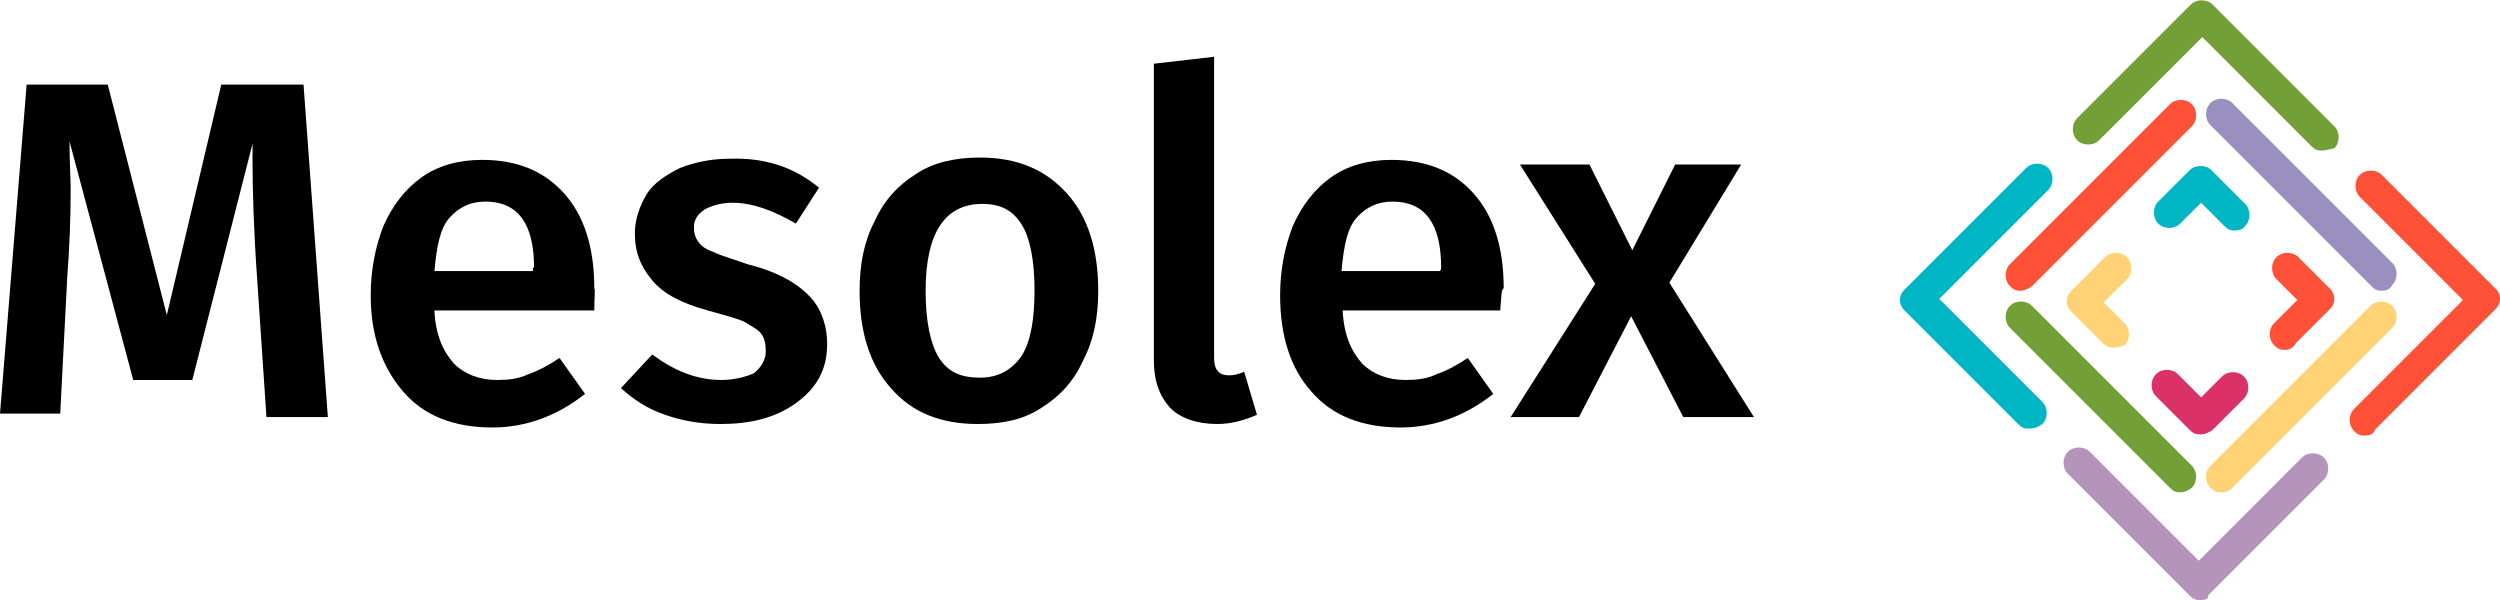 <?xml version="1.0" encoding="utf-8"?>
<!-- Generator: Adobe Illustrator 24.3.0, SVG Export Plug-In . SVG Version: 6.00 Build 0)  -->
<svg version="1.1" id="Layer_1" xmlns="http://www.w3.org/2000/svg" xmlns:xlink="http://www.w3.org/1999/xlink" x="0px" y="0px"
	 viewBox="0 0 215.8 51.8" style="enable-background:new 0 0 215.8 51.8;" xml:space="preserve">
<style type="text/css">
	.st0{fill:#B594BB;}
	.st1{fill:#FF5137;}
	.st2{fill:#729F36;}
	.st3{fill:#00B5C4;}
	.st4{fill:#DA3267;}
	.st5{fill:#FFD375;}
	.st6{fill:#72A037;}
	.st7{fill:#9990C1;}
</style>
<g>
	<g>
		<g>
			<path class="st0" d="M189.9,51.8L189.9,51.8c-0.4,0-0.6-0.1-0.9-0.4l-10.5-10.5c-0.5-0.5-0.5-1.4,0-1.9c0.5-0.5,1.4-0.5,1.9,0
				l9.4,9.4l8.9-8.9c0.5-0.5,1.4-0.5,1.9,0c0.5,0.5,0.5,1.4,0,1.9l-10,10C190.7,51.7,190.3,51.8,189.9,51.8z"/>
		</g>
		<g>
			<path class="st1" d="M204.1,37.6c-0.4,0-0.6-0.1-0.9-0.4c-0.5-0.5-0.5-1.4,0-1.9l9.4-9.4l-8.9-8.9c-0.5-0.5-0.5-1.4,0-1.9
				s1.4-0.5,1.9,0l9.8,9.8c0.3,0.3,0.4,0.6,0.4,0.9c0,0.3-0.1,0.6-0.4,0.9L205,37.1C204.9,37.5,204.5,37.6,204.1,37.6z"/>
		</g>
		<g>
			<path class="st2" d="M200.4,13c-0.4,0-0.6-0.1-0.9-0.4l-9.4-9.4l-8.9,8.9c-0.5,0.5-1.4,0.5-1.9,0c-0.5-0.5-0.5-1.4,0-1.9l9.8-9.8
				c0.5-0.5,1.4-0.5,1.9,0l10.5,10.5c0.5,0.5,0.5,1.4,0,1.9C201,12.9,200.7,13,200.4,13z"/>
		</g>
		<g>
			<path class="st3" d="M175.1,37c-0.4,0-0.6-0.1-0.9-0.4l-9.8-9.8c-0.3-0.3-0.4-0.6-0.4-0.9c0-0.3,0.1-0.6,0.4-0.9l10.5-10.5
				c0.5-0.5,1.4-0.5,1.9,0c0.5,0.5,0.5,1.4,0,1.9l-9.4,9.4l8.9,8.9c0.5,0.5,0.5,1.4,0,1.9C175.9,36.9,175.5,37,175.1,37z"/>
		</g>
		<g>
			<path class="st4" d="M189.9,37.5c-0.4,0-0.6-0.1-0.9-0.4l-2.9-2.9c-0.5-0.5-0.5-1.4,0-1.9c0.5-0.5,1.4-0.5,1.9,0l2,2l1.8-1.8
				c0.5-0.5,1.4-0.5,1.9,0c0.5,0.5,0.5,1.4,0,1.9l-2.7,2.7C190.6,37.4,190.3,37.5,189.9,37.5z"/>
		</g>
		<g>
			<path class="st1" d="M197.2,30.2c-0.4,0-0.6-0.1-0.9-0.4c-0.5-0.5-0.5-1.4,0-1.9l2-2l-1.8-1.8c-0.5-0.5-0.5-1.4,0-1.9
				c0.5-0.5,1.4-0.5,1.9,0l2.7,2.7c0.3,0.3,0.4,0.6,0.4,0.9c0,0.3-0.1,0.6-0.4,0.9l-2.9,2.9C197.9,30.1,197.6,30.2,197.2,30.2z"/>
		</g>
		<g>
			<path class="st3" d="M192.9,19.9c-0.4,0-0.6-0.1-0.9-0.4l-2-2l-1.8,1.8c-0.5,0.5-1.4,0.5-1.9,0c-0.5-0.5-0.5-1.4,0-1.9l2.7-2.7
				c0.5-0.5,1.4-0.5,1.9,0l2.9,2.9c0.5,0.5,0.5,1.4,0,1.9C193.6,19.8,193.3,19.9,192.9,19.9z"/>
		</g>
		<g>
			<path class="st5" d="M182.4,30c-0.4,0-0.6-0.1-0.9-0.4l-2.7-2.7c-0.3-0.3-0.4-0.6-0.4-0.9c0-0.3,0.1-0.6,0.4-0.9l2.9-2.9
				c0.5-0.5,1.4-0.5,1.9,0c0.5,0.5,0.5,1.4,0,1.9l-2,2l1.8,1.8c0.5,0.5,0.5,1.4,0,1.9C183.1,29.9,182.8,30,182.4,30z"/>
		</g>
		<g>
			<path class="st5" d="M191.7,42.5c-0.4,0-0.6-0.1-0.9-0.4c-0.5-0.5-0.5-1.4,0-1.9l13.8-13.8c0.5-0.5,1.4-0.5,1.9,0
				c0.5,0.5,0.5,1.4,0,1.9l-13.8,13.8C192.5,42.4,192.1,42.5,191.7,42.5z"/>
		</g>
		<g>
			<path class="st1" d="M174.4,25.1c-0.4,0-0.6-0.1-0.9-0.4c-0.5-0.5-0.5-1.4,0-1.9l13.8-13.8c0.5-0.5,1.4-0.5,1.9,0
				c0.5,0.5,0.5,1.4,0,1.9l-13.8,13.8C175,25,174.6,25.1,174.4,25.1z"/>
		</g>
		<g>
			<path class="st6" d="M188.2,42.5c-0.4,0-0.6-0.1-0.9-0.4l-13.8-13.8c-0.5-0.5-0.5-1.4,0-1.9s1.4-0.5,1.9,0l13.8,13.8
				c0.5,0.5,0.5,1.4,0,1.9C188.8,42.4,188.5,42.5,188.2,42.5z"/>
		</g>
		<g>
			<path class="st7" d="M205.6,25.1c-0.4,0-0.6-0.1-0.9-0.4l-13.9-13.9c-0.5-0.5-0.5-1.4,0-1.9c0.5-0.5,1.4-0.5,1.9,0l13.8,13.8
				c0.5,0.5,0.5,1.4,0,1.9C206.3,25,205.9,25.1,205.6,25.1z"/>
		</g>
	</g>
	<g>
		<path d="M28.3,36H23l-0.8-11.9c-0.3-4.2-0.4-7.7-0.4-10.2v-1.5l-5.2,20.4h-5.1L6,12.2c0,1.8,0.1,3.2,0.1,4.1
			c0,2.6-0.1,5.1-0.3,7.7L5.2,35.7H0L2.3,7.3h7l5.1,19.9l4.7-19.9h7.1L28.3,36z"/>
		<path d="M51.3,26.8H37.5c0.1,2.2,0.8,3.6,1.7,4.6c0.9,0.9,2.2,1.4,3.7,1.4c1,0,1.9-0.1,2.7-0.5c0.9-0.3,1.8-0.8,2.7-1.4l2.2,3.1
			c-2.4,1.9-5.1,2.9-8,2.9c-3.3,0-5.9-1-7.7-3.1S32,29,32,25.5c0-2.2,0.4-4.2,1.1-6c0.8-1.8,1.9-3.2,3.3-4.2c1.4-1,3.2-1.5,5.2-1.5
			c3.1,0,5.4,1,7.1,2.9c1.7,1.9,2.6,4.6,2.6,8.2C51.4,24.9,51.3,25.6,51.3,26.8z M46.1,23.1c0-3.8-1.4-5.7-4.2-5.7
			c-1.3,0-2.3,0.5-3.1,1.4c-0.8,0.9-1.1,2.4-1.3,4.6h8.5V23.1z"/>
		<path d="M70.7,16.2l-2,3.1c-1.9-1.1-3.7-1.8-5.5-1.8c-1,0-1.9,0.3-2.4,0.6c-0.6,0.4-0.9,0.9-0.9,1.5c0,0.5,0.1,0.9,0.4,1.3
			c0.3,0.4,0.6,0.6,1.4,0.9c0.6,0.3,1.7,0.6,2.8,1c2.4,0.6,4.1,1.5,5.2,2.6c1.1,1,1.7,2.6,1.7,4.3c0,2.2-0.9,3.8-2.7,5.1
			c-1.8,1.3-4,1.8-6.5,1.8c-1.8,0-3.4-0.3-4.8-0.8c-1.5-0.5-2.7-1.3-3.8-2.3l2.7-2.9c1.9,1.4,3.8,2.2,6,2.2c1.1,0,2.2-0.3,2.8-0.6
			c0.6-0.5,1-1.1,1-1.9c0-0.6-0.1-1.1-0.4-1.5c-0.3-0.4-0.8-0.6-1.4-1c-0.6-0.3-1.8-0.6-3.2-1c-2.2-0.6-3.8-1.4-4.8-2.6
			s-1.5-2.4-1.5-4.1c0-1.1,0.4-2.3,1-3.3c0.6-1,1.7-1.7,2.9-2.3c1.3-0.5,2.7-0.8,4.3-0.8C66,13.6,68.5,14.4,70.7,16.2z"/>
		<path d="M92.1,16.7c1.8,2,2.7,4.8,2.7,8.4c0,2.3-0.4,4.3-1.3,6c-0.8,1.8-2,3.1-3.6,4.1c-1.5,1-3.3,1.4-5.5,1.4
			c-3.2,0-5.7-1-7.5-3.1c-1.8-2-2.7-4.8-2.7-8.4c0-2.3,0.4-4.3,1.3-6c0.8-1.8,2-3.1,3.6-4.1c1.5-1,3.4-1.4,5.5-1.4
			C87.9,13.6,90.3,14.7,92.1,16.7z M79.9,25.1c0,2.6,0.4,4.5,1.1,5.7c0.8,1.3,1.9,1.8,3.6,1.8c1.5,0,2.7-0.6,3.6-1.9
			c0.8-1.3,1.1-3.2,1.1-5.7s-0.4-4.5-1.1-5.6c-0.8-1.3-1.9-1.8-3.4-1.8C81.5,17.6,79.9,20.2,79.9,25.1z"/>
		<path d="M101,35.2c-0.9-1-1.4-2.3-1.4-4.1V5.5l5.2-0.6v26c0,1,0.4,1.5,1.3,1.5c0.4,0,0.8-0.1,1.3-0.3l1.1,3.7
			c-1.1,0.5-2.3,0.8-3.4,0.8C103.3,36.6,101.9,36.1,101,35.2z"/>
		<path d="M129.5,26.8h-13.6c0.1,2.2,0.8,3.6,1.7,4.6c0.9,0.9,2.2,1.4,3.7,1.4c1,0,1.9-0.1,2.7-0.5c0.9-0.3,1.8-0.8,2.7-1.4l2.2,3.1
			c-2.4,1.9-5.1,2.9-8,2.9c-3.3,0-5.9-1-7.7-3.1c-1.8-2-2.7-4.8-2.7-8.3c0-2.2,0.4-4.2,1.1-6c0.8-1.8,1.9-3.2,3.3-4.2
			c1.4-1,3.2-1.5,5.2-1.5c3.1,0,5.4,1,7.1,2.9c1.7,1.9,2.6,4.6,2.6,8.2C129.6,24.9,129.6,25.6,129.5,26.8z M124.4,23.1
			c0-3.8-1.4-5.7-4.2-5.7c-1.3,0-2.3,0.5-3.1,1.4c-0.8,0.9-1.1,2.4-1.3,4.6h8.5C124.4,23.3,124.4,23.1,124.4,23.1z"/>
		<path d="M144.1,24.4l7.3,11.6h-6.1l-4.5-8.7l-4.5,8.7h-5.9l7.3-11.5l-6.5-10.3h6l3.7,7.4l3.7-7.4h5.7L144.1,24.4z"/>
	</g>
</g>
</svg>
